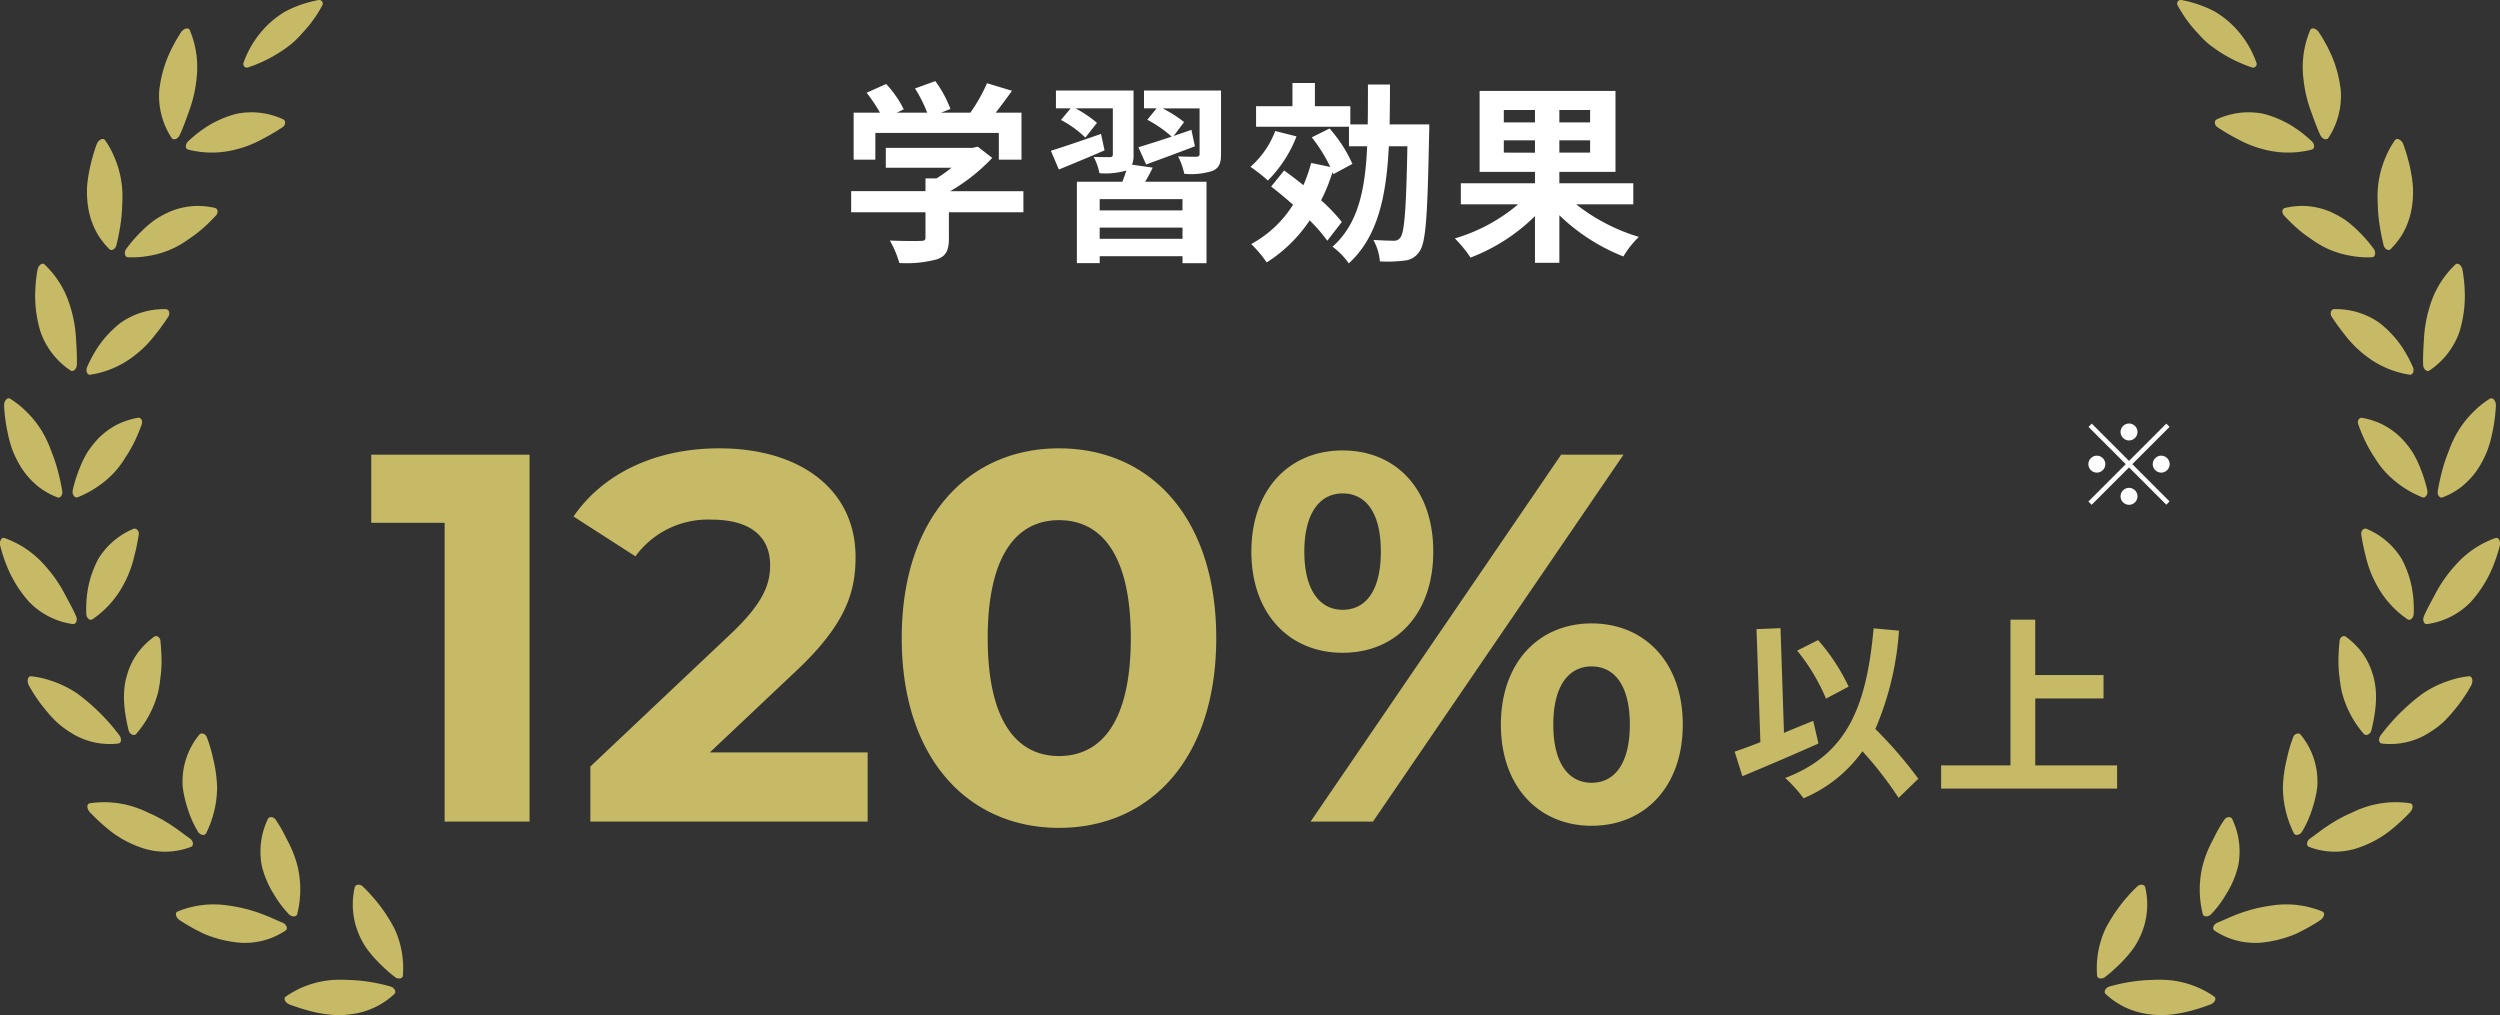 <svg xmlns="http://www.w3.org/2000/svg" xmlns:xlink="http://www.w3.org/1999/xlink" width="310" height="125.868" viewBox="0 0 310 125.868">
  <rect x="0" y="0" width="310" height="125.868" fill="#333333" stroke="none"/>
  <defs>
    <clipPath id="clip-path">
      <rect id="長方形_24220" data-name="長方形 24220" width="50" height="125.868" fill="#c7ba66"/>
    </clipPath>
  </defs>
  <g id="グループ_26486" data-name="グループ 26486" transform="translate(-183 -4197.5)">
    <g id="グループ_26485" data-name="グループ 26485" transform="translate(-692)">
      <g id="グループ_26336" data-name="グループ 26336" transform="translate(875 4197.5)">
        <g id="グループ_25163" data-name="グループ 25163" clip-path="url(#clip-path)">
          <path id="パス_9418" data-name="パス 9418" d="M9.644,86.254A25.419,25.419,0,0,1,14.8,91.383c.316.42.277.981-.125,1.036a9,9,0,0,1-5.929-1.378,11.6,11.6,0,0,1-1.763-1.335,18.018,18.018,0,0,1-1.432-1.592,18.955,18.955,0,0,1-1.98-2.932c-.268-.528-.1-1.144.292-1.105a10.868,10.868,0,0,1,2.439.538,12.978,12.978,0,0,1,3.347,1.64" transform="translate(-0.009 -0.22)" fill="#c7ba66"/>
          <path id="パス_9419" data-name="パス 9419" d="M15.809,83.868c-.814,2.568-.174,5.387.179,6.9.132.506.682.743.933.453a12.715,12.715,0,0,0,2.723-5.183,14.159,14.159,0,0,0,.291-1.839,15.186,15.186,0,0,0,.137-1.768,25.781,25.781,0,0,0-.14-2.751c-.031-.457-.469-.744-.785-.517a9.8,9.8,0,0,0-1.769,1.665,8.565,8.565,0,0,0-1.568,3.037" transform="translate(-0.04 -0.207)" fill="#c7ba66"/>
          <path id="パス_9420" data-name="パス 9420" d="M17.315,100.553c.326.126.643.268.957.417s.65.285.962.44a19.339,19.339,0,0,1,1.749.988c1.08.679,1.942,1.394,2.6,1.84.428.314.5.891.132,1.033a8.942,8.942,0,0,1-6.093.124,13.386,13.386,0,0,1-3.832-2.029,24.78,24.78,0,0,1-2.607-2.377c-.412-.432-.425-1.058-.025-1.121a12.085,12.085,0,0,1,6.152.684" transform="translate(-0.028 -0.261)" fill="#c7ba66"/>
          <path id="パス_9421" data-name="パス 9421" d="M22.708,96.724a9.9,9.9,0,0,0,0,1c.034.322.084.642.145.959a14.917,14.917,0,0,0,.484,1.837,12.648,12.648,0,0,0,1.262,2.833c.269.442.837.561,1.016.212a12.878,12.878,0,0,0,1.363-5.685,16.489,16.489,0,0,0-.5-3.6,17.1,17.1,0,0,0-.783-2.655c-.163-.421-.678-.578-.923-.284a9.134,9.134,0,0,0-2.07,5.375" transform="translate(-0.059 -0.238)" fill="#c7ba66"/>
          <path id="パス_9422" data-name="パス 9422" d="M28.174,112.555a18.954,18.954,0,0,1,3.992.939c1.2.42,2.2.924,2.941,1.215.485.212.681.758.352.977a9.064,9.064,0,0,1-5.895,1.483,14.826,14.826,0,0,1-4.167-1.063,24.557,24.557,0,0,1-3.045-1.7c-.494-.323-.646-.928-.274-1.084a11.772,11.772,0,0,1,6.1-.77" transform="translate(-0.057 -0.294)" fill="#c7ba66"/>
          <path id="パス_9423" data-name="パス 9423" d="M32.539,107.581a11.576,11.576,0,0,0,1.5,3.556,13.07,13.07,0,0,0,1.863,2.487c.36.373.941.365,1.04-.014A12.562,12.562,0,0,0,37,107.749a14.08,14.08,0,0,0-1.349-3.407,17.77,17.77,0,0,0-1.389-2.444c-.258-.379-.8-.419-.964-.073a9.359,9.359,0,0,0-.756,5.756" transform="translate(-0.085 -0.265)" fill="#c7ba66"/>
          <path id="パス_9424" data-name="パス 9424" d="M41.31,121.835a17.494,17.494,0,0,1,2.071,0,18.924,18.924,0,0,1,2,.16,22.613,22.613,0,0,1,3.111.641c.5.142.788.661.506.932a9.525,9.525,0,0,1-5.473,2.524c-2.868.422-5.9-.622-7.518-1.212-.542-.2-.809-.757-.481-.988a11.668,11.668,0,0,1,5.789-2.054" transform="translate(-0.092 -0.318)" fill="#c7ba66"/>
          <path id="パス_9425" data-name="パス 9425" d="M44.6,116.1a9.683,9.683,0,0,0,.954,1.76,15.491,15.491,0,0,0,1.216,1.467,20.684,20.684,0,0,0,2.3,2.1c.413.323.973.23,1.005-.167a11.648,11.648,0,0,0-1.045-5.824,19.972,19.972,0,0,0-3.951-5.243c-.342-.321-.888-.251-.976.124A9.409,9.409,0,0,0,44.6,116.1" transform="translate(-0.115 -0.287)" fill="#c7ba66"/>
          <path id="パス_9426" data-name="パス 9426" d="M5.628,70.374a16.682,16.682,0,0,1,2.349,3.362c.592,1.115,1.157,2.124,1.456,2.848.214.482-.006,1.027-.4.977a9.355,9.355,0,0,1-5.443-2.778,15.346,15.346,0,0,1-2.386-3.6,19.286,19.286,0,0,1-1.168-3.3c-.152-.571.139-1.126.52-.994a11.927,11.927,0,0,1,5.068,3.479" transform="translate(0 -0.175)" fill="#c7ba66"/>
          <path id="パス_9427" data-name="パス 9427" d="M12.181,69.549A12.768,12.768,0,0,0,10.929,73.2a14.338,14.338,0,0,0-.2,3.085c.014.521.445.9.772.674a12.047,12.047,0,0,0,3.876-4.356,13.512,13.512,0,0,0,1.29-3.42,25.174,25.174,0,0,0,.568-2.738c.062-.454-.311-.84-.667-.693a9.269,9.269,0,0,0-4.39,3.794" transform="translate(-0.028 -0.172)" fill="#c7ba66"/>
          <path id="パス_9428" data-name="パス 9428" d="M5.465,54.053a13.985,13.985,0,0,1,.852,1.9c.252.641.491,1.283.672,1.893a27.362,27.362,0,0,1,.72,3.1c.113.518-.212,1-.584.858A9.252,9.252,0,0,1,4.93,60.607a9.648,9.648,0,0,1-2.44-2.739A13.208,13.208,0,0,1,1.532,55.9a15.8,15.8,0,0,1-.565-2.038,21.4,21.4,0,0,1-.461-3.451c-.008-.581.41-1.052.749-.843A10.845,10.845,0,0,1,3.21,51.114a12.187,12.187,0,0,1,2.255,2.939" transform="translate(-0.001 -0.129)" fill="#c7ba66"/>
          <path id="パス_9429" data-name="パス 9429" d="M12.032,54.707a11.371,11.371,0,0,0-1.213,1.584,12.894,12.894,0,0,0-.84,1.7,17.908,17.908,0,0,0-.943,2.962c-.09.51.257.976.622.836a11.585,11.585,0,0,0,2.154-1.106,11.644,11.644,0,0,0,2.645-2.262,11.71,11.71,0,0,0,1.1-1.527c.34-.521.659-1.043.921-1.546a20.99,20.99,0,0,0,1.115-2.58c.177-.434-.088-.9-.472-.829a9.784,9.784,0,0,0-2.323.725,9.024,9.024,0,0,0-2.771,2.039" transform="translate(-0.024 -0.136)" fill="#c7ba66"/>
          <path id="パス_9430" data-name="パス 9430" d="M8.728,38.112a16.258,16.258,0,0,1,.713,4.018c.081,1.263.135,2.408.1,3.19-.015.527-.45.923-.779.708A9.522,9.522,0,0,1,5.03,41.214,15.211,15.211,0,0,1,4.372,37a18.818,18.818,0,0,1,.287-3.439c.095-.575.586-.953.88-.679a11.753,11.753,0,0,1,3.189,5.228" transform="translate(-0.011 -0.086)" fill="#c7ba66"/>
          <path id="パス_9431" data-name="パス 9431" d="M15.016,40.106a13.019,13.019,0,0,0-2.686,2.8,15.876,15.876,0,0,0-1.5,2.712c-.212.476.013,1,.4.944a11.72,11.72,0,0,0,5.381-2.3,13.709,13.709,0,0,0,2.631-2.609,26.591,26.591,0,0,0,1.665-2.3c.247-.4.071-.91-.316-.92a9.392,9.392,0,0,0-5.577,1.675" transform="translate(-0.028 -0.1)" fill="#c7ba66"/>
          <path id="パス_9432" data-name="パス 9432" d="M15.156,23.19a13.774,13.774,0,0,1,.033,2.076c-.016.69-.059,1.368-.135,2a27.925,27.925,0,0,1-.577,3.127c-.107.519-.6.824-.883.548a9.543,9.543,0,0,1-1.53-1.974,9.7,9.7,0,0,1-1.144-3.474,13.035,13.035,0,0,1-.1-2.173,15.12,15.12,0,0,1,.28-2.086,21.87,21.87,0,0,1,.931-3.335c.219-.537.788-.8,1.018-.479a10.947,10.947,0,0,1,1.192,2.189,12.081,12.081,0,0,1,.914,3.581" transform="translate(-0.028 -0.045)" fill="#c7ba66"/>
          <path id="パス_9433" data-name="パス 9433" d="M20.922,26.4a11.475,11.475,0,0,0-1.742.977,13.919,13.919,0,0,0-1.45,1.233,17.384,17.384,0,0,0-2.049,2.342c-.29.43-.163,1,.228,1.016a11.2,11.2,0,0,0,2.419-.149,11.544,11.544,0,0,0,3.336-1.025,11.988,11.988,0,0,0,1.63-.973c.514-.349,1.02-.7,1.459-1.066A20.416,20.416,0,0,0,26.807,26.8c.332-.33.272-.861-.108-.95a9.673,9.673,0,0,0-2.42-.243,9.123,9.123,0,0,0-3.358.786" transform="translate(-0.041 -0.067)" fill="#c7ba66"/>
          <path id="パス_9434" data-name="パス 9434" d="M24.421,9.819a16.432,16.432,0,0,1-.928,3.982c-.428,1.19-.823,2.267-1.165,2.971-.22.479-.775.672-.994.346A9.5,9.5,0,0,1,19.8,11.225a15.279,15.279,0,0,1,1.061-4.146A19.568,19.568,0,0,1,22.5,4.017c.318-.494.922-.649,1.081-.279a11.835,11.835,0,0,1,.835,6.081" transform="translate(-0.052 -0.009)" fill="#c7ba66"/>
          <path id="パス_9435" data-name="パス 9435" d="M29.408,14.142a12.938,12.938,0,0,0-3.566,1.516,15.482,15.482,0,0,0-2.447,1.9c-.382.355-.381.928,0,1.027a11.785,11.785,0,0,0,5.852,0,13.59,13.59,0,0,0,3.432-1.352A24.3,24.3,0,0,0,35.109,15.8c.38-.261.418-.8.068-.964a9.323,9.323,0,0,0-5.768-.694" transform="translate(-0.06 -0.036)" fill="#c7ba66"/>
          <path id="パス_9436" data-name="パス 9436" d="M33.833,2.581a12.191,12.191,0,0,0-3.544,5.174.447.447,0,0,0,.59.591,17.6,17.6,0,0,0,5.343-2.905,11.588,11.588,0,0,0,1.3-1.293,15.4,15.4,0,0,0,1.09-1.264A16.343,16.343,0,0,0,40.028.7a.448.448,0,0,0-.475-.688A14.725,14.725,0,0,0,37,.728a12.809,12.809,0,0,0-1.6.729,12.74,12.74,0,0,0-1.569,1.124" transform="translate(-0.079 0)" fill="#c7ba66"/>
        </g>
      </g>
      <g id="グループ_26340" data-name="グループ 26340" transform="translate(1135 4197.5)">
        <g id="グループ_25163-2" data-name="グループ 25163" transform="translate(0)" clip-path="url(#clip-path)">
          <path id="パス_9418-2" data-name="パス 9418" d="M8.8,86.254a25.419,25.419,0,0,0-5.151,5.129c-.316.42-.277.981.125,1.036A9,9,0,0,0,9.7,91.041a11.6,11.6,0,0,0,1.763-1.335,18.018,18.018,0,0,0,1.432-1.592,18.955,18.955,0,0,0,1.98-2.932c.268-.528.1-1.144-.292-1.105a10.868,10.868,0,0,0-2.439.538A12.978,12.978,0,0,0,8.8,86.254" transform="translate(31.569 -0.22)" fill="#c7ba66"/>
          <path id="パス_9419-2" data-name="パス 9419" d="M19.682,83.868c.814,2.568.174,5.387-.179,6.9-.132.506-.682.743-.933.453a12.715,12.715,0,0,1-2.723-5.183,14.159,14.159,0,0,1-.291-1.839,15.186,15.186,0,0,1-.137-1.768,25.781,25.781,0,0,1,.14-2.751c.031-.457.469-.744.785-.517a9.8,9.8,0,0,1,1.769,1.665,8.565,8.565,0,0,1,1.568,3.037" transform="translate(14.549 -0.207)" fill="#c7ba66"/>
          <path id="パス_9420-2" data-name="パス 9420" d="M17.514,100.553c-.326.126-.643.268-.957.417s-.65.285-.962.44a19.338,19.338,0,0,0-1.749.988c-1.08.679-1.942,1.394-2.6,1.84-.428.314-.5.891-.132,1.033a8.942,8.942,0,0,0,6.093.124,13.386,13.386,0,0,0,3.832-2.029,24.78,24.78,0,0,0,2.607-2.377c.412-.432.425-1.058.025-1.121a12.085,12.085,0,0,0-6.152.684" transform="translate(15.199 -0.261)" fill="#c7ba66"/>
          <path id="パス_9421-2" data-name="パス 9421" d="M26.97,96.724a9.9,9.9,0,0,1,0,1c-.034.322-.084.642-.145.959a14.917,14.917,0,0,1-.484,1.837,12.648,12.648,0,0,1-1.262,2.833c-.269.442-.837.561-1.016.212A12.878,12.878,0,0,1,22.7,97.883a16.489,16.489,0,0,1,.5-3.6,17.1,17.1,0,0,1,.783-2.655c.163-.421.678-.578.923-.284a9.134,9.134,0,0,1,2.07,5.375" transform="translate(0.381 -0.238)" fill="#c7ba66"/>
          <path id="パス_9422-2" data-name="パス 9422" d="M29.319,112.555a18.954,18.954,0,0,0-3.992.939c-1.2.42-2.2.924-2.941,1.215-.485.212-.681.758-.352.977a9.064,9.064,0,0,0,5.895,1.483,14.826,14.826,0,0,0,4.167-1.063,24.557,24.557,0,0,0,3.045-1.7c.494-.323.646-.928.274-1.084a11.772,11.772,0,0,0-6.1-.77" transform="translate(-7.437 -0.294)" fill="#c7ba66"/>
          <path id="パス_9423-2" data-name="パス 9423" d="M37.155,107.581a11.576,11.576,0,0,1-1.5,3.556,13.07,13.07,0,0,1-1.863,2.487c-.36.373-.941.365-1.04-.014a12.562,12.562,0,0,1-.053-5.862,14.08,14.08,0,0,1,1.349-3.407,17.77,17.77,0,0,1,1.389-2.444c.258-.379.8-.419.964-.073a9.359,9.359,0,0,1,.756,5.756" transform="translate(-19.609 -0.265)" fill="#c7ba66"/>
          <path id="パス_9424-2" data-name="パス 9424" d="M43.173,121.835a17.494,17.494,0,0,0-2.071,0,18.924,18.924,0,0,0-2,.16,22.613,22.613,0,0,0-3.111.641c-.5.142-.788.661-.506.932a9.525,9.525,0,0,0,5.473,2.524c2.868.422,5.9-.622,7.518-1.212.542-.2.809-.757.481-.988a11.668,11.668,0,0,0-5.789-2.054" transform="translate(-34.391 -0.318)" fill="#c7ba66"/>
          <path id="パス_9425-2" data-name="パス 9425" d="M49.377,116.1a9.683,9.683,0,0,1-.954,1.76,15.491,15.491,0,0,1-1.216,1.467,20.684,20.684,0,0,1-2.3,2.1c-.413.323-.973.23-1.005-.167a11.648,11.648,0,0,1,1.045-5.824,19.972,19.972,0,0,1,3.951-5.243c.342-.321.888-.251.976.124a9.409,9.409,0,0,1-.494,5.783" transform="translate(-43.863 -0.287)" fill="#c7ba66"/>
          <path id="パス_9426-2" data-name="パス 9426" d="M3.889,70.374A16.682,16.682,0,0,0,1.54,73.736C.947,74.851.383,75.86.084,76.584c-.214.482.006,1.027.4.977a9.355,9.355,0,0,0,5.443-2.778,15.346,15.346,0,0,0,2.386-3.6,19.286,19.286,0,0,0,1.168-3.3c.152-.571-.139-1.126-.52-.994a11.927,11.927,0,0,0-5.068,3.479" transform="translate(40.483 -0.175)" fill="#c7ba66"/>
          <path id="パス_9427-2" data-name="パス 9427" d="M15.793,69.549A12.768,12.768,0,0,1,17.045,73.2a14.338,14.338,0,0,1,.2,3.085c-.014.521-.445.9-.772.674a12.047,12.047,0,0,1-3.876-4.356,13.512,13.512,0,0,1-1.29-3.42,25.174,25.174,0,0,1-.568-2.738c-.062-.454.311-.84.667-.693a9.269,9.269,0,0,1,4.39,3.794" transform="translate(22.054 -0.172)" fill="#c7ba66"/>
          <path id="パス_9428-2" data-name="パス 9428" d="M2.774,54.053a13.985,13.985,0,0,0-.852,1.9c-.252.641-.491,1.283-.672,1.893a27.362,27.362,0,0,0-.72,3.1c-.113.518.212,1,.584.858a9.252,9.252,0,0,0,2.194-1.194,9.648,9.648,0,0,0,2.44-2.739A13.208,13.208,0,0,0,6.706,55.9a15.8,15.8,0,0,0,.565-2.038,21.4,21.4,0,0,0,.461-3.451c.008-.581-.41-1.052-.749-.843a10.845,10.845,0,0,0-1.954,1.546,12.187,12.187,0,0,0-2.255,2.939" transform="translate(41.763 -0.129)" fill="#c7ba66"/>
          <path id="パス_9429-2" data-name="パス 9429" d="M14.644,54.707a11.371,11.371,0,0,1,1.213,1.584A12.894,12.894,0,0,1,16.7,58a17.908,17.908,0,0,1,.943,2.962c.09.51-.257.976-.622.836a12.687,12.687,0,0,1-4.8-3.368,11.71,11.71,0,0,1-1.1-1.527c-.34-.521-.659-1.043-.921-1.546a20.99,20.99,0,0,1-1.115-2.58c-.177-.434.088-.9.472-.829a9.784,9.784,0,0,1,2.323.725,9.024,9.024,0,0,1,2.771,2.039" transform="translate(23.347 -0.136)" fill="#c7ba66"/>
          <path id="パス_9430-2" data-name="パス 9430" d="M5.189,38.112a16.258,16.258,0,0,0-.713,4.018c-.081,1.263-.135,2.408-.1,3.19.015.527.45.923.779.708a9.522,9.522,0,0,0,3.729-4.814A15.211,15.211,0,0,0,9.545,37a18.818,18.818,0,0,0-.287-3.439c-.095-.575-.586-.953-.88-.679a11.753,11.753,0,0,0-3.189,5.228" transform="translate(36.094 -0.086)" fill="#c7ba66"/>
          <path id="パス_9431-2" data-name="パス 9431" d="M16.755,40.106a13.019,13.019,0,0,1,2.686,2.8,15.876,15.876,0,0,1,1.5,2.712c.212.476-.013,1-.4.944a11.72,11.72,0,0,1-5.381-2.3,13.709,13.709,0,0,1-2.631-2.609,26.59,26.59,0,0,1-1.665-2.3c-.247-.4-.071-.91.316-.92a9.392,9.392,0,0,1,5.577,1.675" transform="translate(18.257 -0.1)" fill="#c7ba66"/>
          <path id="パス_9432-2" data-name="パス 9432" d="M10.87,23.19a13.774,13.774,0,0,0-.033,2.076c.016.69.059,1.368.135,2a27.925,27.925,0,0,0,.577,3.127c.107.519.6.824.883.548a9.543,9.543,0,0,0,1.53-1.974,9.7,9.7,0,0,0,1.144-3.474,13.035,13.035,0,0,0,.1-2.173,15.12,15.12,0,0,0-.28-2.086,21.87,21.87,0,0,0-.931-3.335c-.219-.537-.788-.8-1.018-.479a10.947,10.947,0,0,0-1.192,2.189,12.081,12.081,0,0,0-.914,3.581" transform="translate(24.003 -0.045)" fill="#c7ba66"/>
          <path id="パス_9433-2" data-name="パス 9433" d="M21.625,26.4a11.475,11.475,0,0,1,1.742.977,13.919,13.919,0,0,1,1.45,1.233,17.384,17.384,0,0,1,2.049,2.342c.29.43.163,1-.228,1.016a11.2,11.2,0,0,1-2.419-.149,11.544,11.544,0,0,1-3.336-1.025,11.988,11.988,0,0,1-1.63-.973c-.514-.349-1.02-.7-1.459-1.066A20.416,20.416,0,0,1,15.739,26.8c-.332-.33-.272-.861.108-.95a9.673,9.673,0,0,1,2.42-.243,9.123,9.123,0,0,1,3.358.786" transform="translate(7.494 -0.067)" fill="#c7ba66"/>
          <path id="パス_9434-2" data-name="パス 9434" d="M19.867,9.819a16.432,16.432,0,0,0,.928,3.982c.428,1.19.823,2.267,1.165,2.971.22.479.775.672.994.346a9.5,9.5,0,0,0,1.537-5.893,15.279,15.279,0,0,0-1.061-4.146,19.568,19.568,0,0,0-1.647-3.062c-.318-.494-.922-.649-1.081-.279a11.835,11.835,0,0,0-.835,6.081" transform="translate(5.764 -0.009)" fill="#c7ba66"/>
          <path id="パス_9435-2" data-name="パス 9435" d="M29.12,14.142a12.938,12.938,0,0,1,3.566,1.516,15.482,15.482,0,0,1,2.447,1.9c.382.355.381.928,0,1.027a11.785,11.785,0,0,1-5.852,0,13.59,13.59,0,0,1-3.432-1.352A24.3,24.3,0,0,1,23.42,15.8c-.38-.261-.418-.8-.068-.964a9.323,9.323,0,0,1,5.768-.694" transform="translate(-8.468 -0.036)" fill="#c7ba66"/>
          <path id="パス_9436-2" data-name="パス 9436" d="M36.518,2.581a12.191,12.191,0,0,1,3.544,5.174.447.447,0,0,1-.59.591,17.6,17.6,0,0,1-5.343-2.905,11.588,11.588,0,0,1-1.3-1.293,15.4,15.4,0,0,1-1.09-1.264A16.343,16.343,0,0,1,30.322.7.448.448,0,0,1,30.8.009a14.725,14.725,0,0,1,2.549.719,12.809,12.809,0,0,1,1.6.729,12.74,12.74,0,0,1,1.569,1.124" transform="translate(-20.272 0)" fill="#c7ba66"/>
        </g>
      </g>
    </g>
    <path id="パス_12446" data-name="パス 12446" d="M0-8.26A1.058,1.058,0,0,0,1.05-9.31,1.058,1.058,0,0,0,0-10.36,1.058,1.058,0,0,0-1.05-9.31,1.058,1.058,0,0,0,0-8.26ZM0-5.726l-4.62-4.62-.406.406,4.62,4.62L-5.04-.686l.406.406L0-4.914,4.62-.294,5.026-.7.406-5.32l4.62-4.62-.406-.406Zm-2.94.406A1.058,1.058,0,0,0-3.99-6.37,1.058,1.058,0,0,0-5.04-5.32,1.058,1.058,0,0,0-3.99-4.27,1.058,1.058,0,0,0-2.94-5.32Zm5.88,0A1.058,1.058,0,0,0,3.99-4.27,1.058,1.058,0,0,0,5.04-5.32,1.058,1.058,0,0,0,3.99-6.37,1.058,1.058,0,0,0,2.94-5.32ZM0-2.38A1.058,1.058,0,0,0-1.05-1.33,1.058,1.058,0,0,0,0-.28,1.058,1.058,0,0,0,1.05-1.33,1.058,1.058,0,0,0,0-2.38Z" transform="translate(447 4260.375)" fill="#fff"/>
    <g id="グループ_26480" data-name="グループ 26480" transform="translate(-15)">
      <g id="グループ_26337" data-name="グループ 26337" transform="translate(4 687.375)">
        <g id="グループ_26333" data-name="グループ 26333" transform="translate(7)">
          <path id="パス_12445" data-name="パス 12445" d="M-9.768-11.736A24.47,24.47,0,0,0-13.56-17.5l-2.592,1.3a24.458,24.458,0,0,1,3.576,5.952ZM-14.16-7.488c-1.2.48-2.424.984-3.624,1.488l-.432-12.984-2.976.12.48,14.016c-1.2.48-2.28.864-3.192,1.176l.96,3.048c2.712-1.128,6.264-2.64,9.432-4.056ZM-1.128-.312A52.343,52.343,0,0,0-6.456-6.48,37.1,37.1,0,0,0-3.528-18.672l-3.144-.288C-7.56-9.1-10.032-3.288-17.64-.408a16.78,16.78,0,0,1,2.28,2.52,17.137,17.137,0,0,0,7.3-5.832A44.033,44.033,0,0,1-3.576,2.064Zm14.5-1.656v-8.3H21.84v-2.9H13.368V-20.04H10.3V-1.968H1.7V.912H23.52v-2.88Z" transform="translate(426 3607)" fill="#c7ba66"/>
          <path id="パス_12444" data-name="パス 12444" d="M-81.965-45.5v8.45h9.1V0h10.53V-45.5Zm41.99,36.92,10.465-9.88c6.37-5.915,7.6-9.945,7.6-14.365,0-8.255-6.76-13.455-16.9-13.455-8.19,0-14.56,3.315-18.07,8.45l7.67,4.94a11.126,11.126,0,0,1,9.425-4.55c4.81,0,7.28,2.08,7.28,5.655,0,2.21-.715,4.55-4.745,8.385L-54.795-6.825V0H-20.41V-8.58ZM3.315.78c11.245,0,19.5-8.515,19.5-23.53S14.56-46.28,3.315-46.28c-11.18,0-19.5,8.515-19.5,23.53S-7.865.78,3.315.78Zm0-8.905c-5.2,0-8.84-4.29-8.84-14.625s3.64-14.625,8.84-14.625c5.265,0,8.905,4.29,8.905,14.625S8.58-8.125,3.315-8.125ZM38.48-20.93c6.63,0,11.245-4.81,11.245-12.545S45.11-46.02,38.48-46.02,27.17-41.145,27.17-33.475,31.85-20.93,38.48-20.93ZM34.515,0H42.25L73.32-45.5H65.585ZM38.48-26.26c-2.8,0-4.745-2.405-4.745-7.215s1.95-7.215,4.745-7.215c2.86,0,4.745,2.34,4.745,7.215S41.34-26.26,38.48-26.26ZM69.355.52c6.63,0,11.31-4.875,11.31-12.545S75.985-24.57,69.355-24.57c-6.565,0-11.245,4.875-11.245,12.545S62.79.52,69.355.52Zm0-5.33c-2.795,0-4.745-2.34-4.745-7.215s1.95-7.215,4.745-7.215c2.86,0,4.745,2.4,4.745,7.215S72.215-4.81,69.355-4.81Z" transform="translate(315 3612)" fill="#c7ba66"/>
        </g>
      </g>
      <g id="グループ_26401" data-name="グループ 26401" transform="translate(0 329)">
        <path id="パス_12443" data-name="パス 12443" d="M-45.456-14.016h15.312V-10.7h2.808v-5.832h-3.192c.648-.84,1.368-1.8,2.016-2.712l-3.1-.936a20.062,20.062,0,0,1-2.064,3.648H-37.3l1.152-.456a14.073,14.073,0,0,0-1.872-3.456l-2.52.912a16.747,16.747,0,0,1,1.512,3h-3.768l.864-.408a13.08,13.08,0,0,0-2.184-3.144l-2.424,1.08a20.19,20.19,0,0,1,1.656,2.472h-3.264V-10.7h2.688ZM-27.1-6.792h-9.072A23.245,23.245,0,0,0-30.96-10.92l-1.8-1.392-.624.144H-44.16V-9.7h8.136a16.235,16.235,0,0,1-1.848,1.32H-39.24v1.584h-9.216v2.616h9.216v3.12c0,.336-.12.432-.624.432-.48.024-2.256.024-3.792-.048A12.741,12.741,0,0,1-42.48,2.112a14.551,14.551,0,0,0,4.656-.456c1.176-.408,1.488-1.152,1.488-2.64V-4.176h9.24Zm9.624-7.1c-2.3.792-4.656,1.608-6.216,2.088L-22.7-9.48c1.7-.7,3.744-1.536,5.664-2.376Zm10.1,9.48H-17.64V-5.808H-7.368ZM-17.64-.888V-2.28H-7.368V-.888Zm4.008-9.192a3.028,3.028,0,0,0,.192-1.248v-7.944h-9.624v2.208h1.824l-1.2,1.44a12.935,12.935,0,0,1,3.024,2.184l1.44-1.824a14.641,14.641,0,0,0-2.664-1.8h4.632v5.712c0,.24-.1.336-.36.336s-1.2,0-2.016-.024a7.489,7.489,0,0,1,.72,2.016A9.294,9.294,0,0,0-14.4-9.336l.072-.024c-.144.432-.312.936-.5,1.392h-5.64v10.1h2.832V1.272H-7.368v.864h2.976v-10.1H-12a19.8,19.8,0,0,0,.936-1.752Zm11.04-9.192h-9.552v2.208h1.56l-1.152,1.416A14.867,14.867,0,0,1-8.712-13.56c-1.56.528-3.024.984-4.128,1.32l.96,2.136c1.776-.648,3.984-1.464,6.048-2.256l-.432-2.04c-.744.264-1.488.5-2.208.768l1.3-1.728a15.1,15.1,0,0,0-2.664-1.7h4.584v5.64c0,.264-.1.336-.408.36-.288,0-1.344,0-2.256-.048a8.583,8.583,0,0,1,.768,2.16,8.858,8.858,0,0,0,3.5-.36c.816-.36,1.056-.936,1.056-2.088Zm6.72,5.016a11.106,11.106,0,0,1-3.072,4.44,19.9,19.9,0,0,1,2.16,1.7,15.77,15.77,0,0,0,3.552-5.472Zm8.256,11.28A21.434,21.434,0,0,0,9.816-5.664a21.8,21.8,0,0,0,1.416-3.5l.1.264L13.7-10.176a17.35,17.35,0,0,0-2.832-4.392l-2.208,1.1a19.453,19.453,0,0,1,2.3,3.672l-2.376-.5a19.671,19.671,0,0,1-.96,2.76C6.816-8.184,6-8.808,5.232-9.36L3.624-7.368c.864.672,1.8,1.44,2.712,2.256A14.019,14.019,0,0,1,1.152-.24a15.358,15.358,0,0,1,1.92,2.28A18.044,18.044,0,0,0,8.4-3.168a18.837,18.837,0,0,1,2.184,2.52Zm5.928-12.1c.024-1.584.048-3.24.048-4.944H15.624c0,1.728,0,3.384-.024,4.944H13.44v-2.256H9.048v-2.88H6.264v2.88H1.752v2.544h11.52v2.424h2.256c-.24,5.376-1.1,9.624-4.3,12.456A8.672,8.672,0,0,1,13.248,2.16c3.624-3.312,4.656-8.352,4.968-14.52h2.3c-.144,7.728-.36,10.656-.864,11.3a.885.885,0,0,1-.84.408c-.456,0-1.44-.024-2.52-.1a6.586,6.586,0,0,1,.816,2.664,16.924,16.924,0,0,0,3.048-.1A2.425,2.425,0,0,0,22.032.648c.792-1.08.984-4.584,1.176-14.448.024-.36.024-1.272.024-1.272Zm14.16,3.5V-13.1h3.864v1.536Zm0-5.28h3.864v1.536H32.472Zm10.7,1.536H39.36v-1.536h3.816Zm0,3.744H39.36V-13.1h3.816ZM48.528-5.16V-7.776H39.36V-9.192h6.96V-19.224H29.472V-9.192h6.864v1.416H27.144V-5.16h7.1A21.515,21.515,0,0,1,26.4-.936,14.8,14.8,0,0,1,28.344,1.44,23.046,23.046,0,0,0,36.336-3.7V2.088H39.36v-5.9A24.08,24.08,0,0,0,47.3,1.3a11.535,11.535,0,0,1,1.92-2.424A23.518,23.518,0,0,1,41.448-5.16Z" transform="translate(352 3899)" fill="#fff"/>
      </g>
    </g>
  </g>
</svg>
